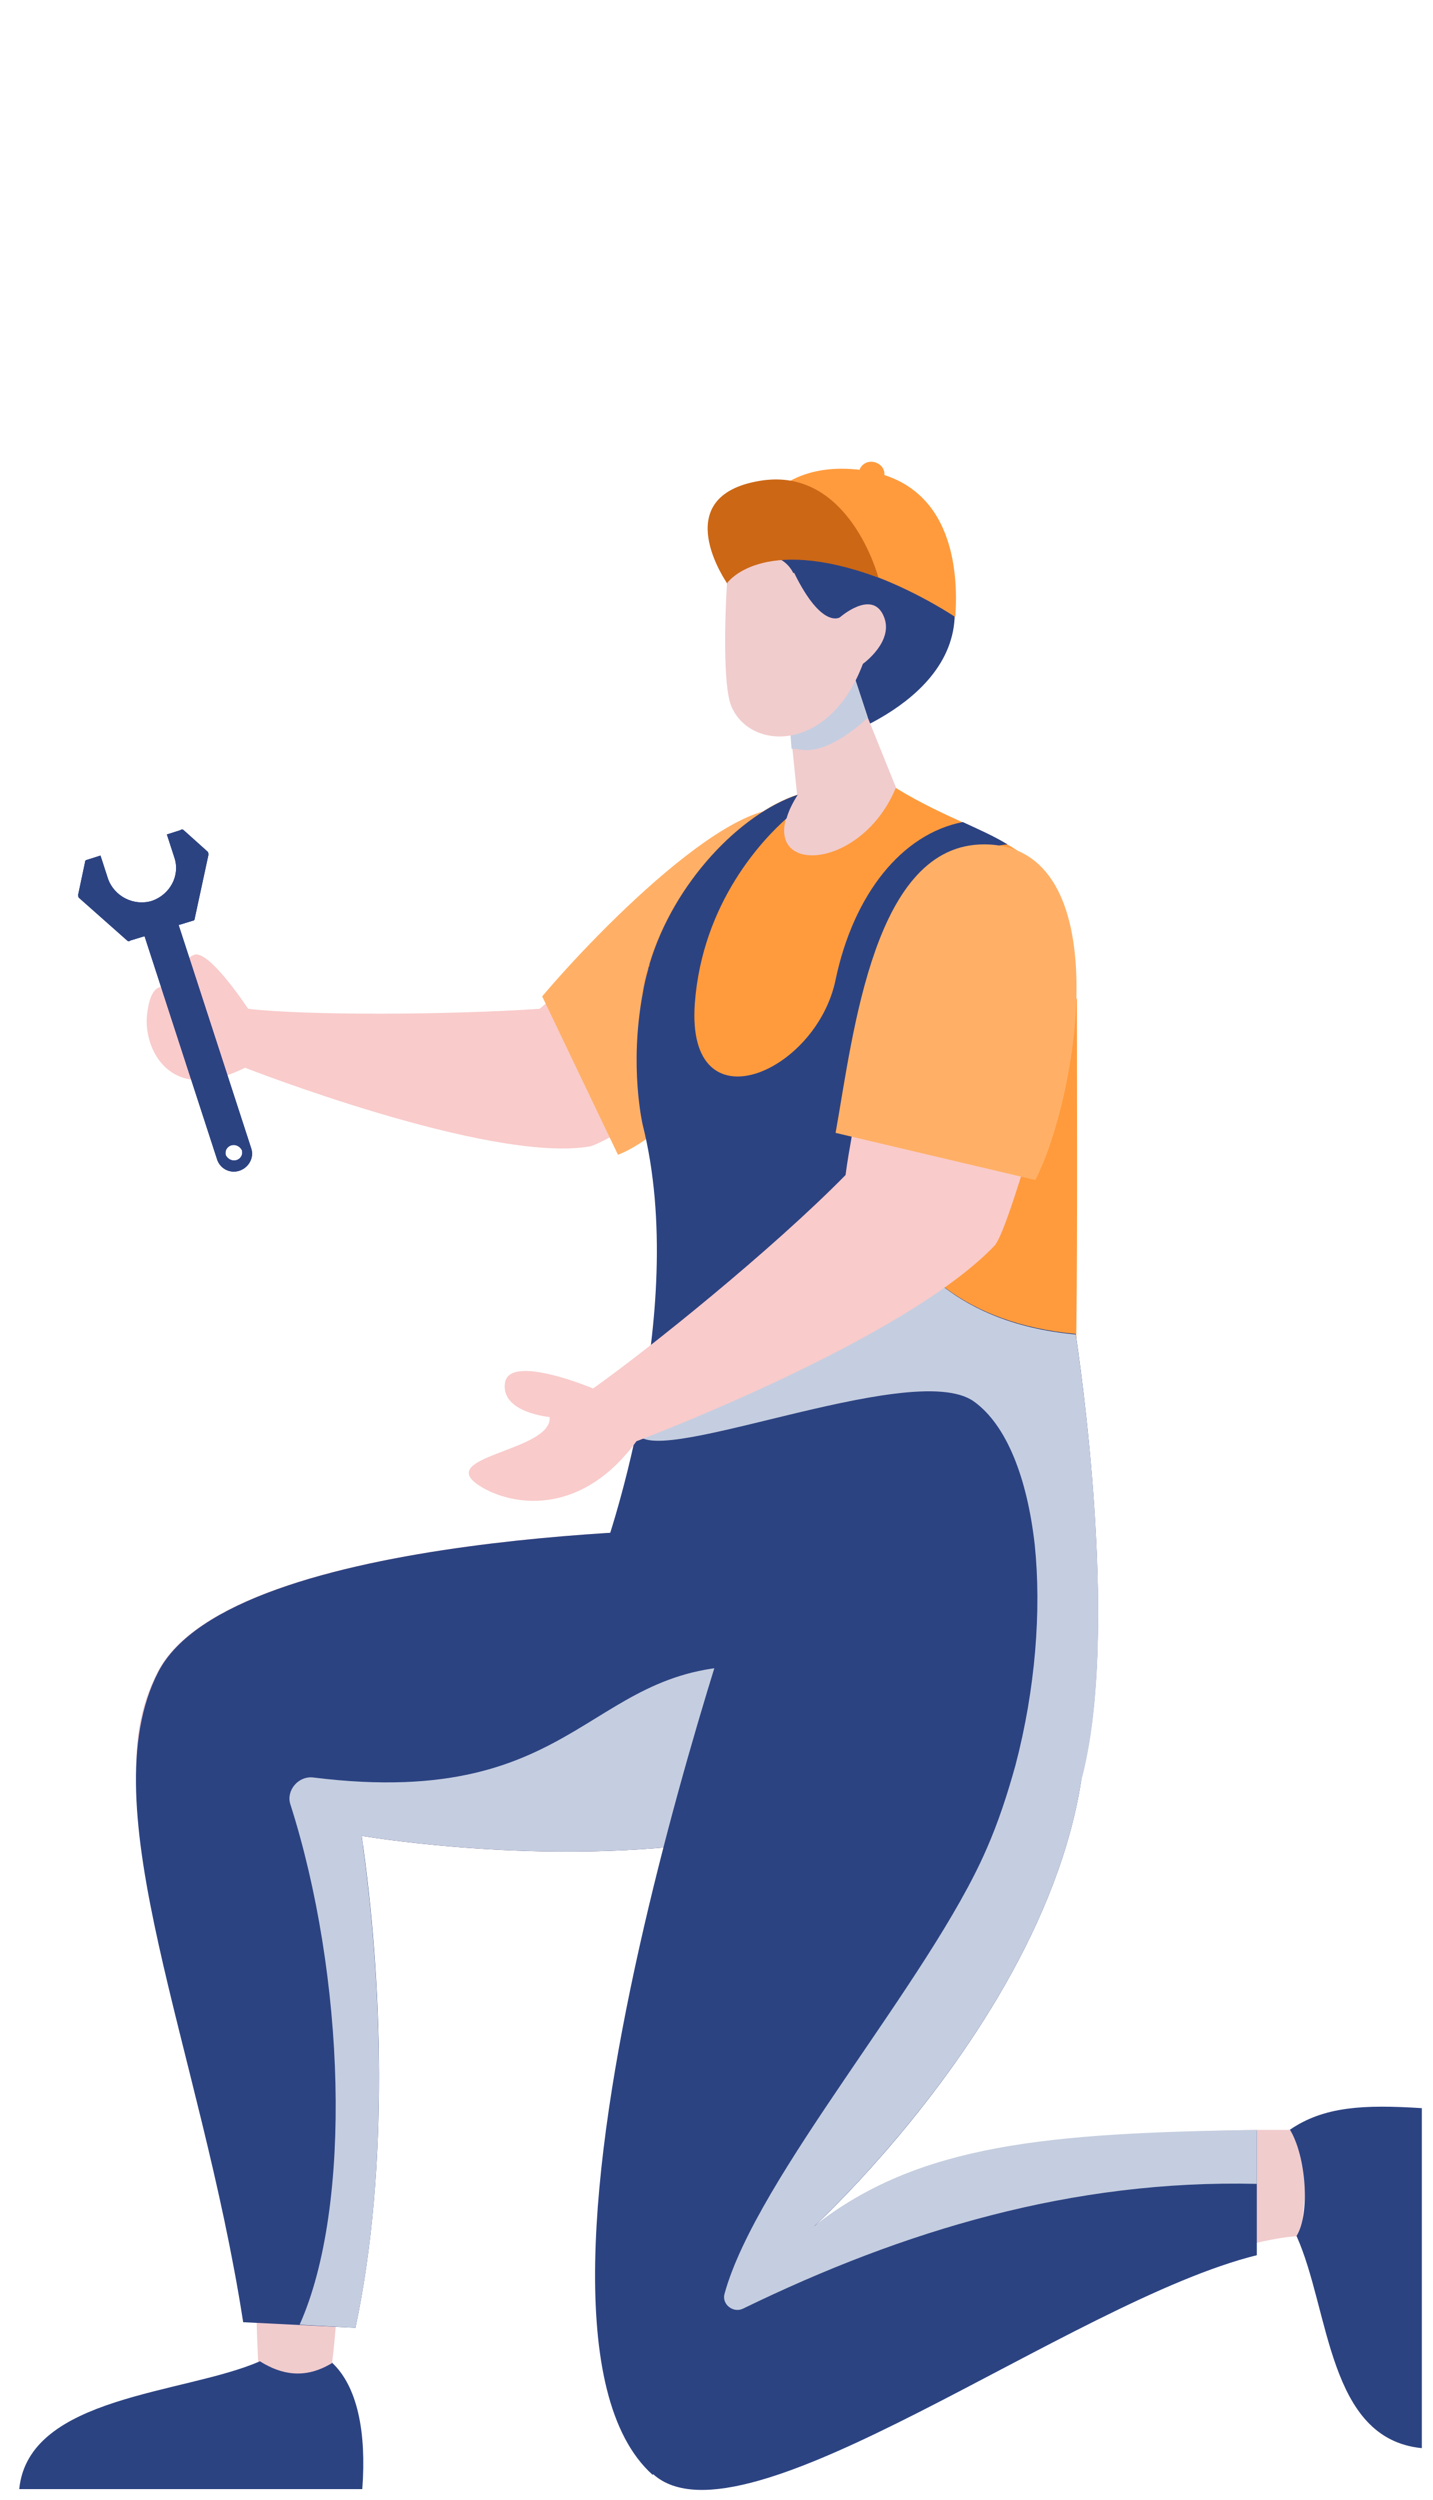 <?xml version="1.0" encoding="UTF-8"?>
<svg xmlns="http://www.w3.org/2000/svg" version="1.1" viewBox="0 0 231 403">
  <defs>
    <style>
      .st0 {
        fill: #cc6715;
      }

      .st1 {
        fill: #ff9b3d;
      }

      .st2 {
        fill: #ffb066;
      }

      .st3 {
        fill: #c5cee0;
        mix-blend-mode: multiply;
      }

      .st4 {
        fill: #f9cbcb;
      }

      .st5 {
        isolation: isolate;
      }

      .st6 {
        fill: #f1cccd;
      }

      .st7 {
        fill: #2c4382;
      }
    </style>
  </defs>
  <g class="st5">
    <g id="Layer_1">
      <g>
        <g>
          <path class="st4" d="M126.1,166.4s-27.9,17.9-31.1,18.4c-16.2,2.7-55.5-12.7-55.5-12.7-12.4,6.2-16.4-3.4-15.8-8.5.9-8.2,5-3.1,9.1-2,0,0-5.4-6.2-1.5-7.7,2.4-.9,8.7,8.7,8.7,8.7,9.4,1.1,32.3,1,47,0,1.5-1.3,3.8-3.2,5.4-4.4,11.3-8.8,22.2-14.6,37.2-17.8,4.2,10,1.8,18.3-3.5,25.9Z"></path>
          <path class="st2" d="M99.6,186.1l-12.2-25.5c8.5-10.1,34.6-37.2,42.6-28.6,12.7,13.6-17.9,49.3-30.3,54.1Z"></path>
        </g>
        <path class="st6" d="M56.9,398.6l-3.6-16.4c.8-3.5,1.7-21,2.4-24.1,5.5-25.8,5.8-39.6,2.5-62.2,0,0,112.6,19.6,105.1-49.5h-47.1s-78.9,0-90.8,23.1c-11.2,21.8,8.3,44.9,15.2,89.4.5,2.9.8,19.8,1.1,22.9l-36.7,16.8h51.8Z"></path>
        <path class="st7" d="M39.2,374.3l18.1.9c5.5-25.8,4.3-56.7,1-79.3,0,0,24.3,4.2,49.6,1.8,29.1-2.8,59.5-14.3,55.5-51.3h-47.1s-78.9,0-90.8,23.1c-11.2,21.8,6.8,60.3,13.7,104.8Z"></path>
        <path class="st3" d="M123.2,268.6l-15.3,29.1c-25.3,2.4-49.6-1.8-49.6-1.8,0,.5.2,1.1.2,1.6,3.1,22.4,4.2,52.5-1.2,77.7l-9-.5c8.6-19.2,7.3-56.4-1.5-83.9-.7-2.2,1.3-4.6,3.7-4.3,44.1,5.5,44-19.5,72.7-17.9Z"></path>
        <path class="st6" d="M105.3,398.8c14.5,13,67.3-29.9,97.3-37.3,2.6-.6,4.9-1,7.1-1.1l1.7-17.1c-3,0-6,0-8.8,0-33.7.6-56.7,3.8-73.6,17.2,3.3-3,66.8-62.4,38.7-111.4h-44.4s-46.3,124.4-18.1,149.6Z"></path>
        <path class="st7" d="M105.3,398.8c14.5,13,67.3-27.9,97.3-35.3v-20.1c-33.6.6-54.6,2.2-71.4,15.5,4.6-4.3,62-59.1,38.1-106.8-.5-1-1-1.9-1.6-2.9l-45.6-1.5s-45.1,125.9-16.9,151.2Z"></path>
        <path class="st7" d="M117.4,94.5c-1-2.4-2.1-4.7-2.6-7.8-.7-4.2,3.4-7.7,7.5-6.4,10.3,3.3,27.3-3.2,31.2,14.8,3.8,17.4-20.1,24.4-20.1,24.4,0,0-12.6-16.7-16-25Z"></path>
        <path class="st6" d="M127.1,114.4l1.4,13.8c-16,14.8,16.1,15.7,16-1.1l-4.6-11.4-2.4-7.3-10.4,6Z"></path>
        <path class="st7" d="M53.5,380.8c4.1,3.8,5.6,11.2,4.9,20.4H3.1c1.5-15.1,26.7-15.3,38.8-20.6,3.5,2.2,7.3,2.9,11.6.3Z"></path>
        <path class="st7" d="M207.9,343.3c5.5-3.8,12-4.1,21.3-3.5v54.8c-15.2-1.5-14.8-22.2-20.2-34.2,2.2-3.5,1.6-12.8-1.1-17.2Z"></path>
        <path class="st3" d="M127.1,114.4l.5,6.3c.6,0,1.2.1,1.9.2,3.9.3,8.3-3.3,10.4-5.2l-2.4-7.3-10.4,6Z"></path>
        <path class="st6" d="M127.9,92.4c-2.6-5.2-10.5-2.4-10.7,1.5-.4,6.1-.6,16.4.6,19.7,2.8,7.4,15.8,8,21.3-6.6,0,0,5.2-3.7,3.3-7.8-1.9-4.2-7,.3-7,.3,0,0-2.9,2-7.4-7.2Z"></path>
        <path class="st1" d="M173.5,161c0-26.4-12.7-23.9-29.1-34t0,0h0c-6,14.4-24.1,14.2-15.9,1.1-13.7,4.6-30.7,26.9-23.9,47.1,10.3,30.4-.5,50.6-1,69,0,3.3-2.3,5.5,1.2,5.6,47.9,4.3,63.9,8.9,66.9-2.4,2.3-8.6,1.9-52.1,1.9-86.4Z"></path>
        <path class="st7" d="M173.5,289.6l-76.4-38.7s14.2-39,6.5-69.6c0,0-2.2-9.4,0-21.1.2-1.3.5-2.6.9-4,0-.2.1-.4.2-.6,0,0,0-.1,0-.2,3.9-13.1,14.6-24.2,23.9-27.3-.9,1.4-1.5,2.7-1.8,3.8-3.6,3.2-13.6,13.4-14.8,29.9-1.4,20.2,19.6,11.2,22.7-3.9,2.9-13.8,10.7-23.5,20.5-25.4,2.6,1.2,5.1,2.3,7.2,3.6-6.6.6-22.2,6-24,41.9,0,0-1.1,33.7,35,37,0,0,0,0,0,0h0c.3,2.1,7.9,51.3.1,74.4Z"></path>
        <path class="st3" d="M202.6,343.3v8.7c-29.7-.7-56.9,7.5-82.8,20.1-1.6.8-3.5-.7-3-2.4,5.2-18.9,33-50.4,42.2-71.6,1.9-4.3,3.4-8.9,4.7-13.6,3.2-12.2,4.2-24.9,3.1-35.5-1.2-10.7-4.5-19.3-9.8-23.1-10-7.2-53.9,12-54.4,4.6h0c0-.4,0-.7.2-1t0,0c2.8-6.7,31-29,35-35.7.7-1.1,1.7-1.9,3-2.4,3.4,9.8,11.9,21.8,32.6,23.7,0,0,0,0,0,0h0c.3,2,7.4,47.9.9,71.9-5.6,35.6-38.3,67.3-42.8,71.6,0,0-.2.1-.2.2,16.8-13.3,37.8-15,71.4-15.5Z"></path>
        <g>
          <path class="st4" d="M172.7,161.2s-9.8,37-12.4,39.6c-14.6,15.3-57.7,31.5-57.7,31.5-8.7,11.9-19.4,10.5-24.6,7.6-9.3-5.2,11.1-5.8,10.6-11.5,0,0-7.9-.7-7.2-5.5.7-4.8,14.2.9,14.2.9,8.9-6.3,28.8-22.3,40.7-34.4.3-2.3.7-4.5,1.1-6.8,2.9-16.3,7.4-30.8,17.8-45.1,11.4,5.4,16.1,13,17.5,23.6Z"></path>
          <path class="st2" d="M166.9,190.2l-32.2-7.6c2.9-16.3,6.2-46.6,24-46.5,21.6.1,15.2,40.4,8.2,54.1Z"></path>
        </g>
        <g>
          <path class="st7" d="M12.6,144.6l7.9,7c.1.1.3.2.5,0l2.3-.7,11.7,36c.5,1.5,2.1,2.3,3.6,1.8,1.5-.5,2.4-2.1,1.9-3.6l-11.7-36,2.3-.7c.2,0,.3-.2.3-.4l2.2-10.2c0-.2,0-.3-.1-.5l-3.9-3.5c-.1-.1-.3-.2-.5,0l-2.2.7,1.2,3.7c1,2.9-.7,6-3.6,7-2.9.9-6.1-.7-7.1-3.6l-1.2-3.7-2.2.7c-.2,0-.3.2-.3.4l-1.1,5.2c0,.2,0,.3.1.5ZM36.4,186.2c-.2-.7.2-1.4.9-1.6.7-.2,1.4.2,1.7.8.2.7-.2,1.4-.9,1.6-.7.2-1.4-.2-1.7-.8Z"></path>
          <path class="st7" d="M12.6,144.6l7.9,7c.1.1.3.2.5,0l2.3-.7,11.7,36c.5,1.5,2.1,2.3,3.6,1.8,1.5-.5,2.4-2.1,1.9-3.6l-11.7-36,2.3-.7c.2,0,.3-.2.3-.4l2.2-10.2c0-.2,0-.3-.1-.5l-3.9-3.5c-.1-.1-.3-.2-.5,0l-2.2.7,1.2,3.7c1,2.9-.7,6-3.6,7-2.9.9-6.1-.7-7.1-3.6l-1.2-3.7-2.2.7c-.2,0-.3.2-.3.4l-1.1,5.2c0,.2,0,.3.1.5ZM36.4,186.2c-.2-.7.2-1.4.9-1.6.7-.2,1.4.2,1.7.8.2.7-.2,1.4-.9,1.6-.7.2-1.4-.2-1.7-.8Z"></path>
        </g>
        <g>
          <path class="st1" d="M153.9,99.4s-21.7-14.7-35.5-7.3c0,0,1.6-17.6,18.8-16.5,16.6,1,17.3,16.6,16.8,23.8Z"></path>
          <path class="st1" d="M138.5,75.9c-.3,1.1.4,2.1,1.5,2.4,1.1.3,2.2-.3,2.5-1.4.3-1.1-.4-2.1-1.5-2.4-1.1-.3-2.2.3-2.5,1.4Z"></path>
          <path class="st0" d="M141.6,93.1s-4.7-18-19.1-15.6c-15.1,2.5-5.3,16.5-5.3,16.5,0,0,5.4-7.9,24.4-.9Z"></path>
        </g>
      </g>
    </g>
  </g>
</svg>
